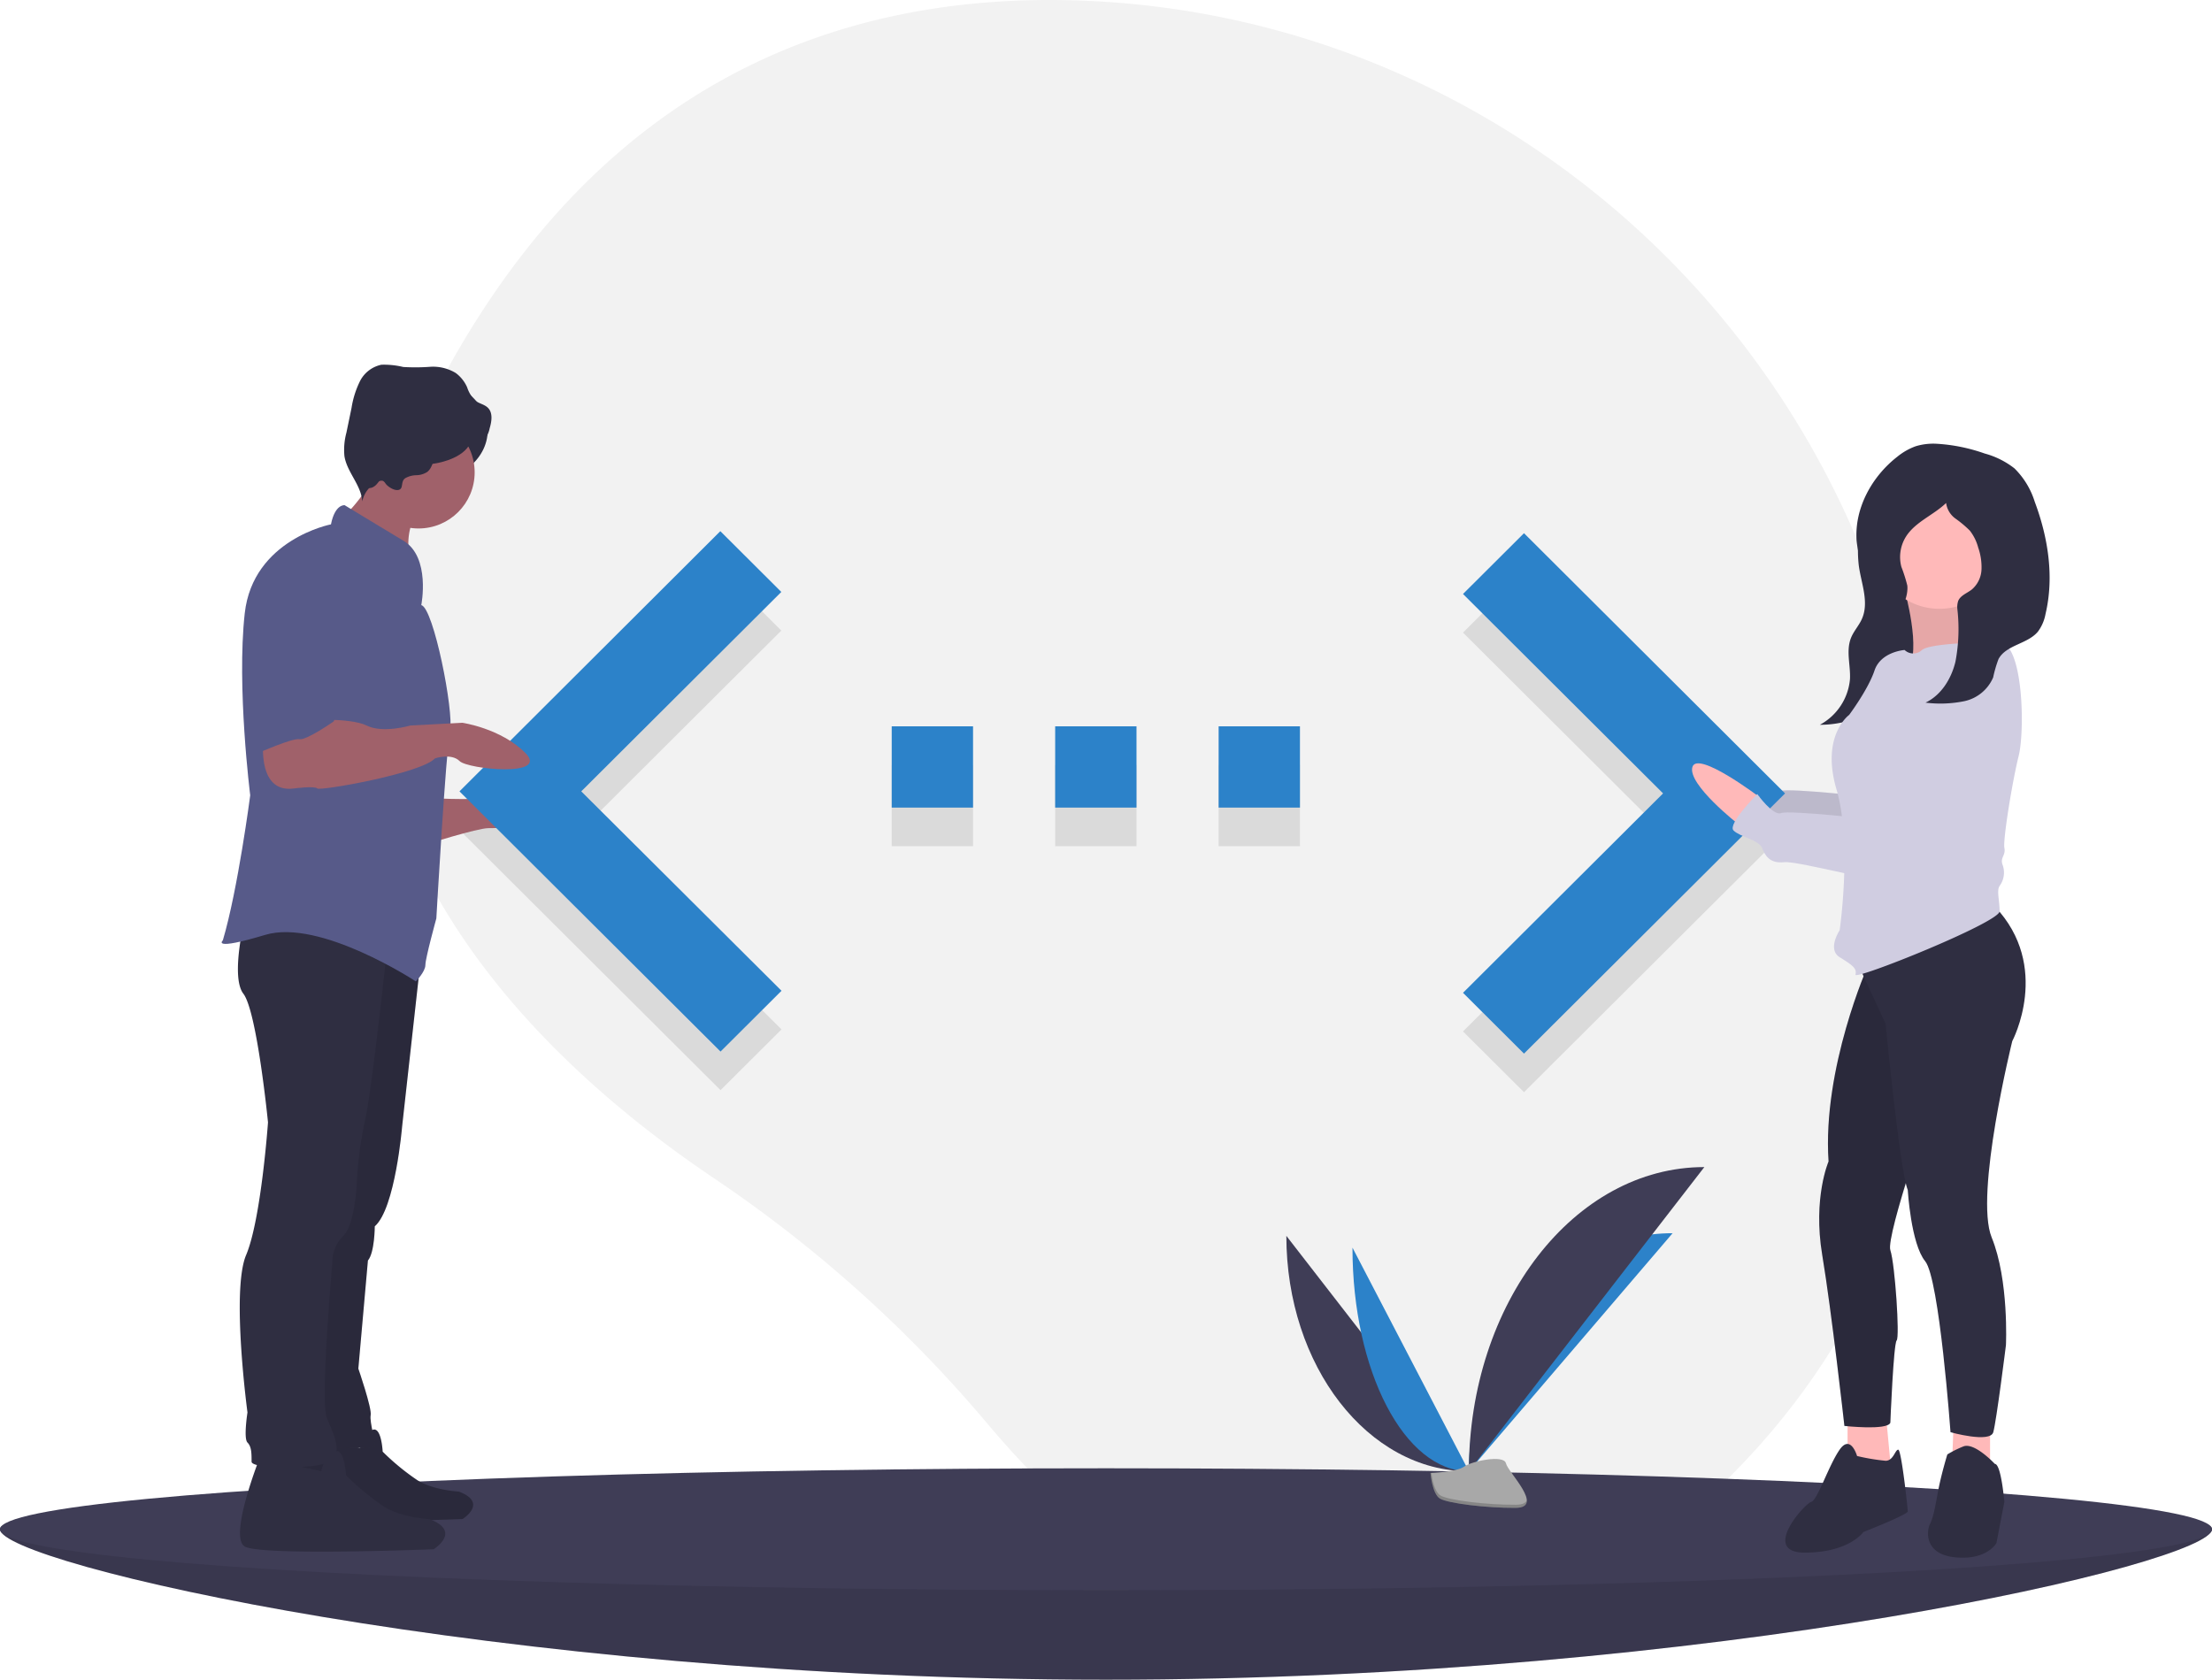 <svg id="undraw_code_typing_7jnv" xmlns="http://www.w3.org/2000/svg" width="412.583" height="313.341" viewBox="0 0 412.583 313.341">
  <path id="Path_1466" data-name="Path 1466" d="M523.357,161.761C505.224,90.454,442.565,38.981,369.017,36.916c-38.882-1.091-79.8,11.8-109.587,56.93-53.252,80.668,3.272,136.412,42.679,162.9a246.577,246.577,0,0,1,50.967,45.809c26.618,31.587,77.825,70.838,138.811,9.337C536.09,267.318,535.437,209.259,523.357,161.761Z" transform="translate(-168.799 -36.853)" fill="#f2f2f2"/>
  <path id="Path_1467" data-name="Path 1467" d="M719.6,367.034l37.315-37.2-37.315-37.2,11.376-11.338,48.691,48.539-48.691,48.539L719.6,367.034Z" transform="translate(-446.719 -174.624)" opacity="0.1"/>
  <path id="Path_1468" data-name="Path 1468" d="M494.6,428.315h15.169V413.147H494.6Zm76.146-15.168H555.577v15.168h15.169Zm-45.657,15.168h15.168V413.147H525.089Z" transform="translate(-328.277 -270.452)" opacity="0.1"/>
  <path id="Path_1469" data-name="Path 1469" d="M286.067,366.034l-37.352-37.2,37.315-37.2-11.376-11.338L226,328.833l48.691,48.539Z" transform="translate(-140.298 -174.003)" opacity="0.1"/>
  <path id="Path_1470" data-name="Path 1470" d="M468.583,786.091c0,6.283-92.36,28.062-206.292,28.062S56,792.374,56,786.091s92.36,5.309,206.292,5.309S468.583,779.808,468.583,786.091Z" transform="translate(-56 -500.812)" fill="#3f3d56"/>
  <path id="Path_1471" data-name="Path 1471" d="M468.583,786.091c0,6.283-92.36,28.062-206.292,28.062S56,792.374,56,786.091s92.36,5.309,206.292,5.309S468.583,779.808,468.583,786.091Z" transform="translate(-56 -500.812)" opacity="0.1"/>
  <ellipse id="Ellipse_16" data-name="Ellipse 16" cx="206.292" cy="11.376" rx="206.292" ry="11.376" transform="translate(0 273.903)" fill="#3f3d56"/>
  <path id="Path_1472" data-name="Path 1472" d="M688.7,644.806c0,24.276,15.229,43.919,34.05,43.919" transform="translate(-448.77 -414.263)" fill="#3f3d56"/>
  <path id="Path_1473" data-name="Path 1473" d="M778.487,687.918c0-24.548,16.995-44.413,38-44.413" transform="translate(-504.511 -413.455)" fill="#2c82c9"/>
  <path id="Path_1474" data-name="Path 1474" d="M721.229,650.609c0,23.059,9.711,41.719,21.713,41.719" transform="translate(-468.966 -417.865)" fill="#2c82c9"/>
  <path id="Path_1475" data-name="Path 1475" d="M778.487,667.722c0-31.367,19.644-56.75,43.919-56.75" transform="translate(-504.511 -393.259)" fill="#3f3d56"/>
  <path id="Path_1476" data-name="Path 1476" d="M759.6,757.169s4.829-.149,6.284-1.185,7.428-2.274,7.789-.612,7.257,8.266,1.805,8.31-12.667-.849-14.12-1.734S759.6,757.169,759.6,757.169Z" transform="translate(-492.784 -482.396)" fill="#a8a8a8"/>
  <path id="Path_1477" data-name="Path 1477" d="M775.573,767.364c-5.452.044-12.667-.849-14.12-1.734-1.106-.674-1.547-3.092-1.694-4.207l-.161.006s.306,3.894,1.758,4.779,8.668,1.778,14.12,1.734c1.574-.013,2.117-.573,2.087-1.4C777.344,767.042,776.744,767.355,775.573,767.364Z" transform="translate(-492.784 -486.657)" opacity="0.2"/>
  <path id="Path_1478" data-name="Path 1478" d="M900.873,409.341s-11.675-8.865-12.562-5.615,8.567,10.634,8.567,10.634Z" transform="translate(-572.652 -264.159)" fill="#ffb9b9"/>
  <path id="Path_1479" data-name="Path 1479" d="M900.873,409.341s-11.675-8.865-12.562-5.615,8.567,10.634,8.567,10.634Z" transform="translate(-572.652 -264.159)" opacity="0.1"/>
  <path id="Path_1480" data-name="Path 1480" d="M951.818,345.7s-13.884,24.814-14.179,28.359-.3,3.84-1.477,3.545-17.429-2.068-18.906-1.477-4.431-3.545-4.431-3.545-5.613,5.613-4.431,6.794,4.726,1.772,5.317,3.249,1.477,2.954,4.136,2.659,20.678,4.726,23.041,3.84,2.954-2.363,4.135-2.363,3.545-1.182,3.545-1.477,8.271-15.952,8.271-15.952S966.588,348.059,951.818,345.7Z" transform="translate(-585.054 -228.578)" fill="#d0cde1"/>
  <path id="Path_1481" data-name="Path 1481" d="M951.818,345.7s-13.884,24.814-14.179,28.359-.3,3.84-1.477,3.545-17.429-2.068-18.906-1.477-4.431-3.545-4.431-3.545-5.613,5.613-4.431,6.794,4.726,1.772,5.317,3.249,1.477,2.954,4.136,2.659,20.678,4.726,23.041,3.84,2.954-2.363,4.135-2.363,3.545-1.182,3.545-1.477,8.271-15.952,8.271-15.952S966.588,348.059,951.818,345.7Z" transform="translate(-585.054 -228.578)" opacity="0.1"/>
  <path id="Path_1482" data-name="Path 1482" d="M958.3,294.7a24.573,24.573,0,0,0,.076,4.71c.449,3.394,2.011,6.932.535,10.1-.536,1.15-1.443,2.152-1.937,3.316-1.046,2.464-.1,5.2-.24,7.818a10.745,10.745,0,0,1-5.615,8.507,19.505,19.505,0,0,0,14.445-6.366c3.523-3.772,5.484-8.45,6.955-13.131a28.547,28.547,0,0,0,1.443-6.8,9.794,9.794,0,0,0-.458-3.938,15.008,15.008,0,0,0-2.026-3.46,13.647,13.647,0,0,0-3.09-3.428,12.411,12.411,0,0,0-6.82-2.112C958.957,290.123,958.407,292.892,958.3,294.7Z" transform="translate(-611.677 -193.944)" fill="#2f2e41"/>
  <path id="Path_1483" data-name="Path 1483" d="M992.792,324.1s3.249,11.521.591,14.77,15.952-1.477,15.952-1.477-9.158-9.157-4.726-15.065Z" transform="translate(-637.549 -214.071)" fill="#ffb9b9"/>
  <path id="Path_1484" data-name="Path 1484" d="M992.792,324.1s3.249,11.521.591,14.77,15.952-1.477,15.952-1.477-9.158-9.157-4.726-15.065Z" transform="translate(-637.549 -214.071)" opacity="0.1"/>
  <path id="Path_1485" data-name="Path 1485" d="M719.6,348.034l37.315-37.2-37.315-37.2,11.376-11.338,48.691,48.539-48.691,48.539L719.6,348.034Z" transform="translate(-446.719 -162.829)" fill="#2c82c9"/>
  <path id="Path_1486" data-name="Path 1486" d="M908.748,694.737V703.3l4.431,5.317,3.84-1.772-1.182-12.407Z" transform="translate(-564.139 -431.101)" fill="#ffb9b9"/>
  <path id="Path_1487" data-name="Path 1487" d="M947.515,749.431s-1.182-4.135-3.249-1.182S940.13,757.7,938.949,758s-9.453,9.453-1.182,9.453,10.93-3.84,10.93-3.84,8.271-3.25,8.271-3.84-1.182-11.521-1.772-11.521-.886,2.068-2.363,2.068A38.3,38.3,0,0,1,947.515,749.431Z" transform="translate(-601.134 -477.819)" fill="#2f2e41"/>
  <path id="Path_1488" data-name="Path 1488" d="M960.457,698.149l-.3,7.976,7.089,2.954V697.558Z" transform="translate(-596.057 -433.035)" fill="#ffb9b9"/>
  <path id="Path_1489" data-name="Path 1489" d="M1016.784,751.478s-3.84-4.136-5.908-3.249a20.409,20.409,0,0,0-2.954,1.477s-1.182,3.84-1.772,7.09-.886,4.726-1.477,5.908-1.182,5.613,4.726,6.2,7.68-2.659,7.68-2.659l1.477-7.68S1017.966,751.478,1016.784,751.478Z" transform="translate(-644.703 -478.389)" fill="#2f2e41"/>
  <path id="Path_1490" data-name="Path 1490" d="M959.924,497.6s-8.567,19.2-7.385,36.63c0,0-2.954,6.794-1.182,17.429s4.136,31.9,4.136,31.9,7.976.886,8.567-.591c0,0,.591-14.77,1.182-15.361s-.3-14.179-1.182-16.838,8.271-28.949,8.271-28.949l-2.363-32.79Z" transform="translate(-611.475 -317.559)" fill="#2f2e41"/>
  <path id="Path_1491" data-name="Path 1491" d="M959.924,497.6s-8.567,19.2-7.385,36.63c0,0-2.954,6.794-1.182,17.429s4.136,31.9,4.136,31.9,7.976.886,8.567-.591c0,0,.591-14.77,1.182-15.361s-.3-14.179-1.182-16.838,8.271-28.949,8.271-28.949l-2.363-32.79Z" transform="translate(-611.475 -317.559)" opacity="0.1"/>
  <path id="Path_1492" data-name="Path 1492" d="M968.643,492.546l5.613,12.111s2.659,27.473,4.136,31.017c0,0,.591,10.044,3.249,13.293s4.726,31.9,4.726,31.9,7.385,2.068,7.976,0,2.363-16.247,2.363-16.247.591-12.111-2.659-20.087,3.84-36.63,3.84-36.63,7.385-13.884-3.249-25.109Z" transform="translate(-622.557 -313.69)" fill="#2f2e41"/>
  <circle id="Ellipse_17" data-name="Ellipse 17" cx="12.112" cy="12.112" r="12.112" transform="translate(349.631 89.349)" fill="#ffb9b9"/>
  <path id="Path_1493" data-name="Path 1493" d="M988.259,352.706s-12.7,0-14.475,1.477a2.357,2.357,0,0,1-3.249,0s-4.431.3-5.613,3.84-4.726,8.271-4.726,8.271-5.317,3.84-2.363,13.884.591,26.291.591,26.291-2.363,3.545,0,5.022,3.249,2.068,2.954,3.249,26.882-9.748,26.882-11.816-.591-3.84,0-4.726a4.216,4.216,0,0,0,.591-3.84c-.591-1.477.591-1.772.3-3.249s1.477-12.407,2.659-17.133S992.69,353,988.259,352.706Z" transform="translate(-615.292 -232.931)" fill="#d0cde1"/>
  <path id="Path_1494" data-name="Path 1494" d="M900.873,418.689s-11.675-8.864-12.562-5.615,8.567,10.635,8.567,10.635Z" transform="translate(-572.652 -269.962)" fill="#ffb9b9"/>
  <path id="Path_1495" data-name="Path 1495" d="M951.818,356.6s-13.884,24.814-14.179,28.359-.3,3.84-1.477,3.545-17.429-2.068-18.906-1.477-4.431-3.545-4.431-3.545-5.613,5.613-4.431,6.794,4.726,1.772,5.317,3.249,1.477,2.954,4.136,2.659,20.678,4.726,23.041,3.84,2.954-2.363,4.135-2.363,3.545-1.182,3.545-1.477,8.271-15.952,8.271-15.952S966.588,358.964,951.818,356.6Z" transform="translate(-585.054 -235.349)" fill="#d0cde1"/>
  <path id="Path_1496" data-name="Path 1496" d="M978.591,281.55a29.39,29.39,0,0,0-1.1-3.457,7.177,7.177,0,0,1,.817-5.573c1.737-2.806,5.148-4.049,7.527-6.336a4.276,4.276,0,0,0,1.751,2.91,21.01,21.01,0,0,1,2.675,2.245,8.791,8.791,0,0,1,1.558,3.156,11.089,11.089,0,0,1,.615,4.14,5.191,5.191,0,0,1-1.794,3.679c-.886.7-2.124,1.1-2.552,2.145a3.658,3.658,0,0,0-.142,1.619,32.693,32.693,0,0,1-.373,9.723c-.765,3.165-2.64,6.223-5.579,7.626a22.389,22.389,0,0,0,7.224-.271,7.58,7.58,0,0,0,5.391-4.427,23.433,23.433,0,0,1,1-3.43c1.433-2.661,5.39-2.783,7.334-5.1a7.832,7.832,0,0,0,1.433-3.3c1.641-6.926.488-14.281-2.01-20.946a14.993,14.993,0,0,0-3.781-6.225,15.588,15.588,0,0,0-5.564-2.777,32.456,32.456,0,0,0-8.927-1.816,11.336,11.336,0,0,0-3.919.458,11.649,11.649,0,0,0-3.448,1.964c-4.77,3.712-8.018,9.644-7.587,15.673a21.95,21.95,0,0,0,3.792,10.172c.694,1.074,2.335,3.365,3.86,2.689C978.182,285.484,978.772,282.845,978.591,281.55Z" transform="translate(-622.846 -172.352)" fill="#2f2e41"/>
  <path id="Path_1497" data-name="Path 1497" d="M494.6,409.315h15.169V394.147H494.6Zm76.146-15.168H555.577v15.168h15.169Zm-45.657,15.168h15.168V394.147H525.089Z" transform="translate(-328.277 -258.657)" fill="#2c82c9"/>
  <ellipse id="Ellipse_18" data-name="Ellipse 18" cx="12.763" cy="9.955" rx="12.763" ry="9.955" transform="translate(65.433 70.377)" fill="#2f2e41"/>
  <path id="Path_1498" data-name="Path 1498" d="M266.256,427.568s11.487.766,13.529-.766,10.721,2.042,11.487,4.084-12.253,2.3-14.295,2.3-11.742,3.063-11.742,3.063Z" transform="translate(-185.89 -278.698)" fill="#a0616a"/>
  <path id="Path_1499" data-name="Path 1499" d="M200.04,741.186s-5.353,13.5-2.56,15.129,32.12.466,32.12.466,4.888-3.026-.7-5.121c0,0-4.655-.233-7.681-2.095a44.507,44.507,0,0,1-6.517-5.353s-.233-5.121-2.095-3.957a4.783,4.783,0,0,0-2.095,3.259Z" transform="translate(-143.328 -473.409)" fill="#2f2e41"/>
  <path id="Path_1500" data-name="Path 1500" d="M200.04,741.186s-5.353,13.5-2.56,15.129,32.12.466,32.12.466,4.888-3.026-.7-5.121c0,0-4.655-.233-7.681-2.095a44.507,44.507,0,0,1-6.517-5.353s-.233-5.121-2.095-3.957a4.783,4.783,0,0,0-2.095,3.259Z" transform="translate(-143.328 -473.409)" opacity="0.1"/>
  <path id="Path_1501" data-name="Path 1501" d="M286.067,347.034l-37.352-37.2,37.315-37.2-11.376-11.338L226,309.833l48.691,48.539Z" transform="translate(-140.298 -162.208)" fill="#2c82c9"/>
  <path id="Path_1502" data-name="Path 1502" d="M177.74,751.9s-5.871,14.805-2.808,16.592,35.226.511,35.226.511,5.361-3.318-.766-5.616c0,0-5.105-.255-8.424-2.3a48.808,48.808,0,0,1-7.147-5.871s-.255-5.616-2.3-4.34a5.246,5.246,0,0,0-2.3,3.574Z" transform="translate(-129.282 -479.995)" fill="#2f2e41"/>
  <path id="Path_1503" data-name="Path 1503" d="M228.95,495.72l-3.574,32.163s-1.276,15.316-5.105,18.634c0,0,0,4.85-1.276,6.381l-1.787,20.166s2.553,7.4,2.3,8.679,1.021,5.36.766,5.871-12.253,0-12.253,0l2.553-41.1,7.913-57.179Z" transform="translate(-150.371 -317.751)" fill="#2f2e41"/>
  <path id="Path_1504" data-name="Path 1504" d="M228.95,495.72l-3.574,32.163s-1.276,15.316-5.105,18.634c0,0,0,4.85-1.276,6.381l-1.787,20.166s2.553,7.4,2.3,8.679,1.021,5.36.766,5.871-12.253,0-12.253,0l2.553-41.1,7.913-57.179Z" transform="translate(-150.371 -317.751)" opacity="0.1"/>
  <path id="Path_1505" data-name="Path 1505" d="M200.847,492.61s-2.808,26.292-4.084,31.908a72.6,72.6,0,0,0-1.532,11.232s-.255,8.168-2.553,10.466a6.9,6.9,0,0,0-2.042,5.105s-2.3,25.782-1.021,28.845,2.553,5.616,1.276,7.658-15.316,2.042-15.316.51,0-2.808-.766-3.574,0-5.616,0-5.616-3.063-22.718-.255-29.355,4.084-24.76,4.084-24.76-2.042-20.676-4.595-23.995.511-15.06.511-15.06Z" transform="translate(-128.65 -315.661)" fill="#2f2e41"/>
  <path id="Path_1506" data-name="Path 1506" d="M227.436,276.145a3.432,3.432,0,0,0,1.654,1.409c3.748,2.065,6.885,5.058,9.976,8.017a11.711,11.711,0,0,1,.465-7.92,4.083,4.083,0,0,0,.589-2.666,3.319,3.319,0,0,0-1.294-1.549,40.142,40.142,0,0,0-3.947-2.693c-.956-.572-2.921-2.094-4.018-1.928a10.189,10.189,0,0,1-.737,4.192C229.968,273.336,227.549,276.4,227.436,276.145Z" transform="translate(-162.425 -180.845)" fill="#a0616a"/>
  <circle id="Ellipse_19" data-name="Ellipse 19" cx="10.466" cy="10.466" r="10.466" transform="translate(67.602 77.652)" fill="#a0616a"/>
  <path id="Path_1507" data-name="Path 1507" d="M202.261,304.006s1.787-8.934-3.318-12-10.976-6.637-10.976-6.637-1.787-.255-2.553,3.574c0,0-14.55,2.808-16.081,16.592s1.021,33.95,1.021,33.95-2.3,17.613-5.105,27.058c0,0-2.3,2.042,7.913-1.021S201.24,374.2,201.24,374.2s1.787-1.787,1.787-3.063,2.042-8.679,2.042-8.679,1.787-31.4,2.553-34.971S204.559,304.517,202.261,304.006Z" transform="translate(-123.683 -191.128)" fill="#575a89"/>
  <path id="Path_1508" data-name="Path 1508" d="M236.637,237.352a4.364,4.364,0,0,1,2.053-.547,3.906,3.906,0,0,0,2.03-.605c.989-.759,1.061-2.226,1.784-3.241,1.047-1.47,3.136-1.646,4.939-1.573a5.473,5.473,0,0,0,3.219-.486,4.834,4.834,0,0,0,1.707-2.852c.38-1.285.626-2.856-.316-3.809-.654-.662-1.687-.793-2.413-1.374a6.378,6.378,0,0,1-1.473-2.457,6.639,6.639,0,0,0-2.138-2.678,8.174,8.174,0,0,0-4.791-1.148,37.5,37.5,0,0,1-5,.032,15.285,15.285,0,0,0-4.063-.419,5.81,5.81,0,0,0-4,3.077,17.19,17.19,0,0,0-1.567,4.965l-.961,4.641a12.246,12.246,0,0,0-.367,4.369c.477,3.01,3.139,5.4,3.322,8.444a5.183,5.183,0,0,1,3.164-3.762.99.99,0,0,1,.645-.078c.264.085.419.349.586.571.437.581,1.811,1.463,2.589,1.051C236.282,239.1,235.761,237.946,236.637,237.352Z" transform="translate(-161.036 -148.156)" fill="#2f2e41"/>
  <path id="Path_1509" data-name="Path 1509" d="M185.495,393.48s-1.787,11.232,5.616,10.211c0,0,3.829-.511,4.339,0s19.4-2.808,21.953-5.616c0,0,3.063-1.021,4.595.511s16.847,3.063,12.253-1.532-11.742-5.616-11.742-5.616l-9.7.51s-5.105,1.532-8.168,0-11.742-1.021-11.742-1.021Z" transform="translate(-136.271 -256.607)" fill="#a0616a"/>
  <path id="Path_1510" data-name="Path 1510" d="M194.6,304.226s-11.487,1.276-11.487,17.868v21.187s6.382-2.808,7.658-2.553,6.382-3.318,6.382-3.318,5.871-13.784,5.361-17.613S202.257,304.736,194.6,304.226Z" transform="translate(-134.91 -202.835)" fill="#575a89"/>
  <ellipse id="Ellipse_20" data-name="Ellipse 20" cx="9.828" cy="5.105" rx="9.828" ry="5.105" transform="translate(68.241 76.503)" fill="#2f2e41"/>
  <ellipse id="Ellipse_21" data-name="Ellipse 21" cx="3.446" cy="8.551" rx="3.446" ry="8.551" transform="translate(65.433 73.95)" fill="#2f2e41"/>
</svg>
